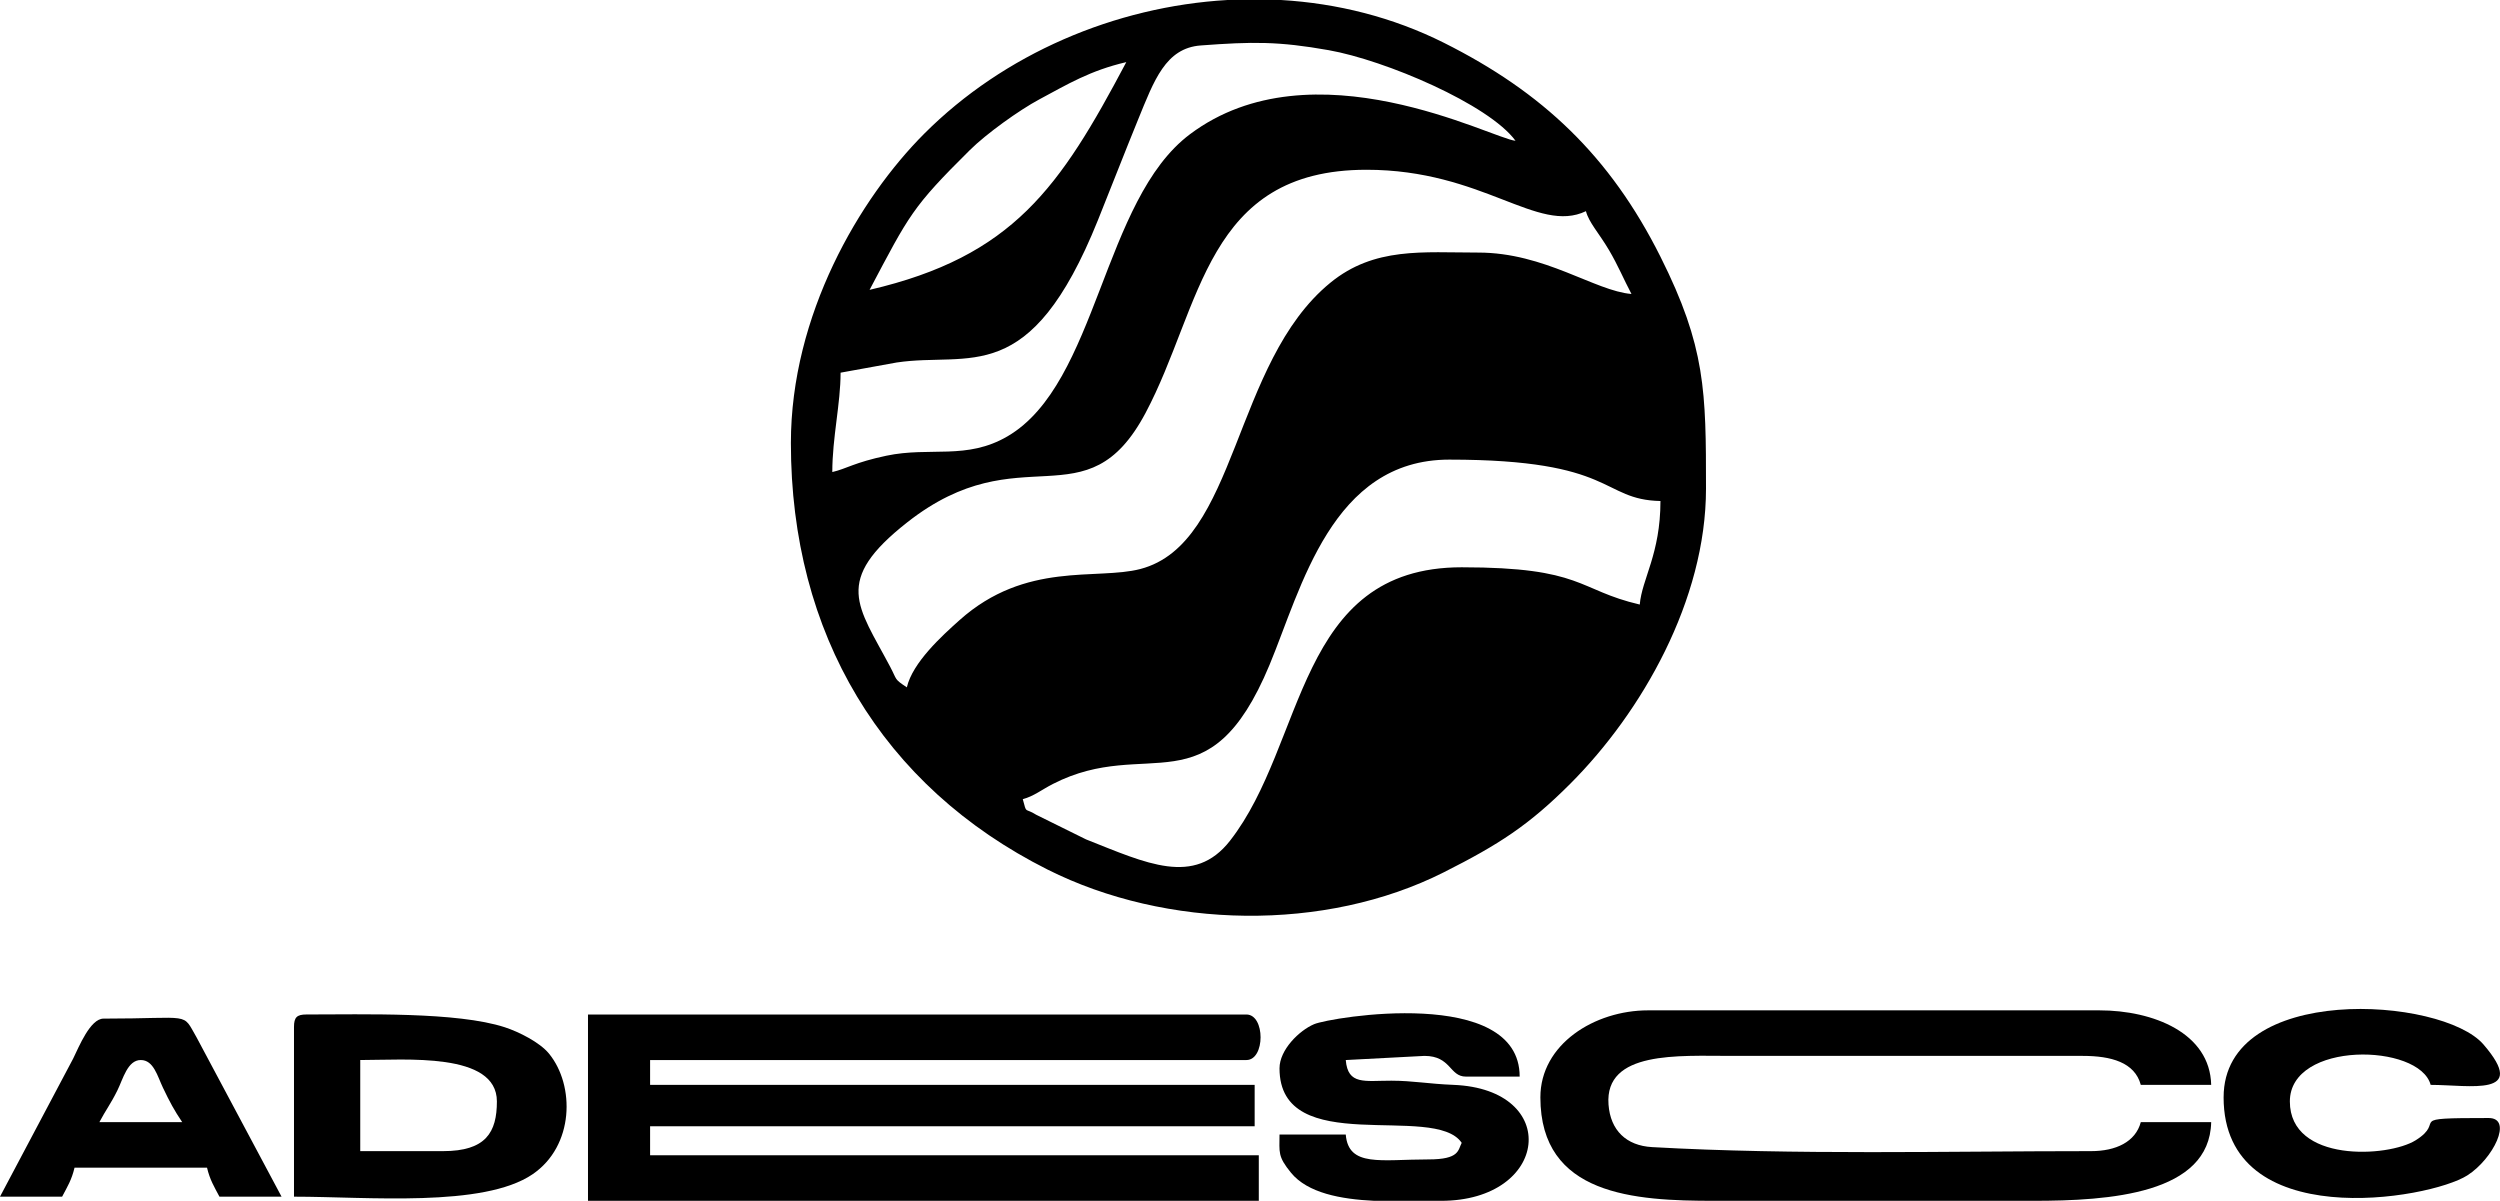 <svg xmlns="http://www.w3.org/2000/svg" xmlns:xlink="http://www.w3.org/1999/xlink" xmlns:xodm="http://www.corel.com/coreldraw/odm/2003" xml:space="preserve" width="51.117mm" height="24.553mm" style="shape-rendering:geometricPrecision; text-rendering:geometricPrecision; image-rendering:optimizeQuality; fill-rule:evenodd; clip-rule:evenodd" viewBox="0 0 4257.36 2044.94"> <defs>  <style type="text/css">   <![CDATA[    .fil0 {fill:black}   ]]>  </style> </defs> <g id="Camada_x0020_1">    <g id="_2267341654384">   <path class="fil0" d="M2792.41 1029.52c-106.5,-24.81 -95.85,-63.46 -303.22,-63.46 -282.33,0 -264.62,299.4 -394.58,465.7 -61.05,78.11 -142.06,38.49 -245.11,-2.3l-84.94 -41.99c-20.19,-12.74 -15.77,-0.12 -22.83,-26.53 18.77,-5.01 32.17,-16.11 51.55,-26.02 161.42,-82.47 264.8,46.77 368.62,-202.55 54.28,-130.36 105.81,-349.66 306.14,-349.66 284.46,0 257.1,68.24 359.63,70.52 0,90.22 -31.63,132.72 -35.25,176.29zm-702.01 -1029.52l91.09 0c95.77,5.64 190.29,29.26 277.23,72.78 167.96,84.09 282.84,192.62 368.95,364.41 77.13,153.87 77.56,229.12 77.56,394.88 0,189.76 -109.28,380.6 -230.94,502.42 -70.68,70.78 -121.51,103.56 -215.64,151.03 -202.09,101.93 -472.51,96.83 -674.65,-4.68 -282.47,-141.85 -437.16,-401.86 -437.16,-726.34 0,-218.04 116.78,-416.53 227.39,-527.13 135.51,-135.51 324.37,-216.25 516.17,-227.38zm-546.11 1170.55c-22.14,-14.82 -16.07,-11.77 -28.39,-35.07 -55.05,-104.08 -98.2,-146.03 29.27,-246.12 193.84,-152.21 304.54,4.47 405.83,-186.49 96.05,-181.07 101.77,-413.76 376.02,-413.76 198.63,0 291.23,110.1 373.73,70.52 5.26,19.71 21.91,36.86 39.37,66.4 15.37,26.04 24.99,49.68 38.19,74.62 -62.56,-5.21 -147.32,-70.52 -260.9,-70.52 -94.19,0 -176.87,-9.94 -251.87,51.35 -166.81,136.32 -157.44,443.96 -323.47,487.48 -74.38,19.51 -194.96,-13.78 -307.88,86.98 -30.35,27.08 -80.05,72.3 -89.9,114.59zm1036.58 -930.8zm0 0zm0 0c-38.7,-3.22 -345.15,-167.89 -554.26,-11.29 -149.47,111.93 -157.14,424.38 -310.62,514.42 -69.93,41.02 -131.88,17.4 -206.57,33.18 -54.64,11.55 -67.49,22.09 -92.06,27.81 0,-58.8 14.1,-116.27 14.1,-169.23l95.5 -17.33c124.93,-18.76 226.65,45.96 342.78,-242.5 22.13,-54.96 46.28,-117.23 68.42,-171.34 27.1,-66.22 46.62,-121.62 106.62,-126.08 88.14,-6.55 132.23,-7.16 217.95,8.04 96.07,17.03 272.64,92.21 318.14,154.32zm-1100.04 253.85c67.88,-128.28 72.31,-140.46 170.86,-238.12 27.78,-27.54 83.55,-67.67 118.23,-86.26 48.22,-25.85 86.54,-49.11 148.1,-63.45 -113.06,213.66 -192.59,330.85 -437.19,387.83z"></path>   <path class="fil0" d="M1001.32 2044.94l1142.34 0 0 -77.56 -1036.58 0 0 -49.36 1029.53 0 0 -70.52 -1029.53 0 0 -42.31 1015.42 0c32.25,0 32.25,-77.56 0,-77.56l-1121.19 0 0 317.32z"></path>   <path class="fil0" d="M2623.18 1868.65c0,167.2 160.29,176.29 296.17,176.29l542.97 0c130.38,0 300.49,-11.49 303.21,-133.98l-119.87 0c-9.02,33.77 -42.56,49.36 -84.62,49.36 -245.12,0 -505.14,6.82 -747.66,-6.86 -43.84,-2.47 -70.93,-28.43 -74.17,-72.56 -6.77,-91.79 119.56,-82.76 208.35,-82.76l599.38 0c48.06,0 88.44,10.88 98.72,49.36l119.87 0c-1.97,-88.32 -98.54,-126.92 -190.39,-126.92l-768.61 0c-91.01,0 -183.34,57.63 -183.34,148.07z"></path>   <path class="fil0" d="M754.51 1960.32l-141.03 0 0 -155.14c76.84,0 232.7,-13.93 232.7,70.52 0,52.34 -18.5,84.62 -91.67,84.62zm-253.86 -211.55l0 289.11c125.19,0 322.2,18.94 406.16,-38.09 71.08,-48.27 72.59,-151.24 27.98,-205.67 -15.68,-19.14 -51.48,-37.05 -75.12,-44.75 -81.31,-26.46 -239.58,-21.76 -337.87,-21.76 -16.25,0 -21.15,4.91 -21.15,21.15z"></path>   <path class="fil0" d="M2178.93 1819.29c0,154.89 264.05,57.91 310.27,126.93 -6.53,12.34 -3.28,28.2 -56.41,28.2 -80.95,0 -136.37,13.68 -141.04,-42.31l-112.82 0c0,30.27 -3.44,36.88 19.59,65.03 28.26,34.56 84.59,45.04 141.78,47.8l113.64 0c184.73,0 205.21,-190.13 21.19,-197.48 -43.3,-1.73 -68.58,-7.02 -105.71,-7.1 -45.47,-0.1 -74.08,7.88 -77.66,-35.17l133.98 -7.05c45.52,0 42.43,35.25 70.52,35.25l91.66 0c0,-154.82 -322.05,-101.17 -350.14,-89.24 -25.17,10.69 -58.84,43.51 -58.84,75.14z"></path>   <path class="fil0" d="M3786.67 1868.65c0,233.3 349.96,174.39 415.04,132.98 44.13,-28.09 78.46,-97.72 36.26,-97.72 -148.24,0 -69.4,3.54 -124.25,37.93 -46.81,29.35 -214.22,38.52 -214.22,-66.14 0,-103.47 220.76,-99.34 239.76,-28.21 66.71,0 167.69,21.42 89.97,-68.8 -70.5,-81.84 -442.55,-105.37 -442.55,89.96z"></path>   <path class="fil0" d="M239.76 1805.18c21.85,0 28.3,27.38 37.65,46.97 12.09,25.32 19.13,38.29 32.86,58.8l-141.03 0c11.03,-20.84 19.15,-30.79 30.63,-53.98 9.67,-19.51 17.29,-51.8 39.89,-51.8zm-239.76 232.7l105.77 0c8.84,-16.71 16.36,-28.75 21.15,-49.36l225.65 0c4.81,20.6 12.32,32.65 21.15,49.36l105.77 0 -144.73 -271.3c-25.37,-43.8 -5.97,-31.92 -158.48,-31.92 -22.55,0 -41.87,48.04 -51.73,68.15l-124.56 235.06z"></path>  </g> </g></svg>